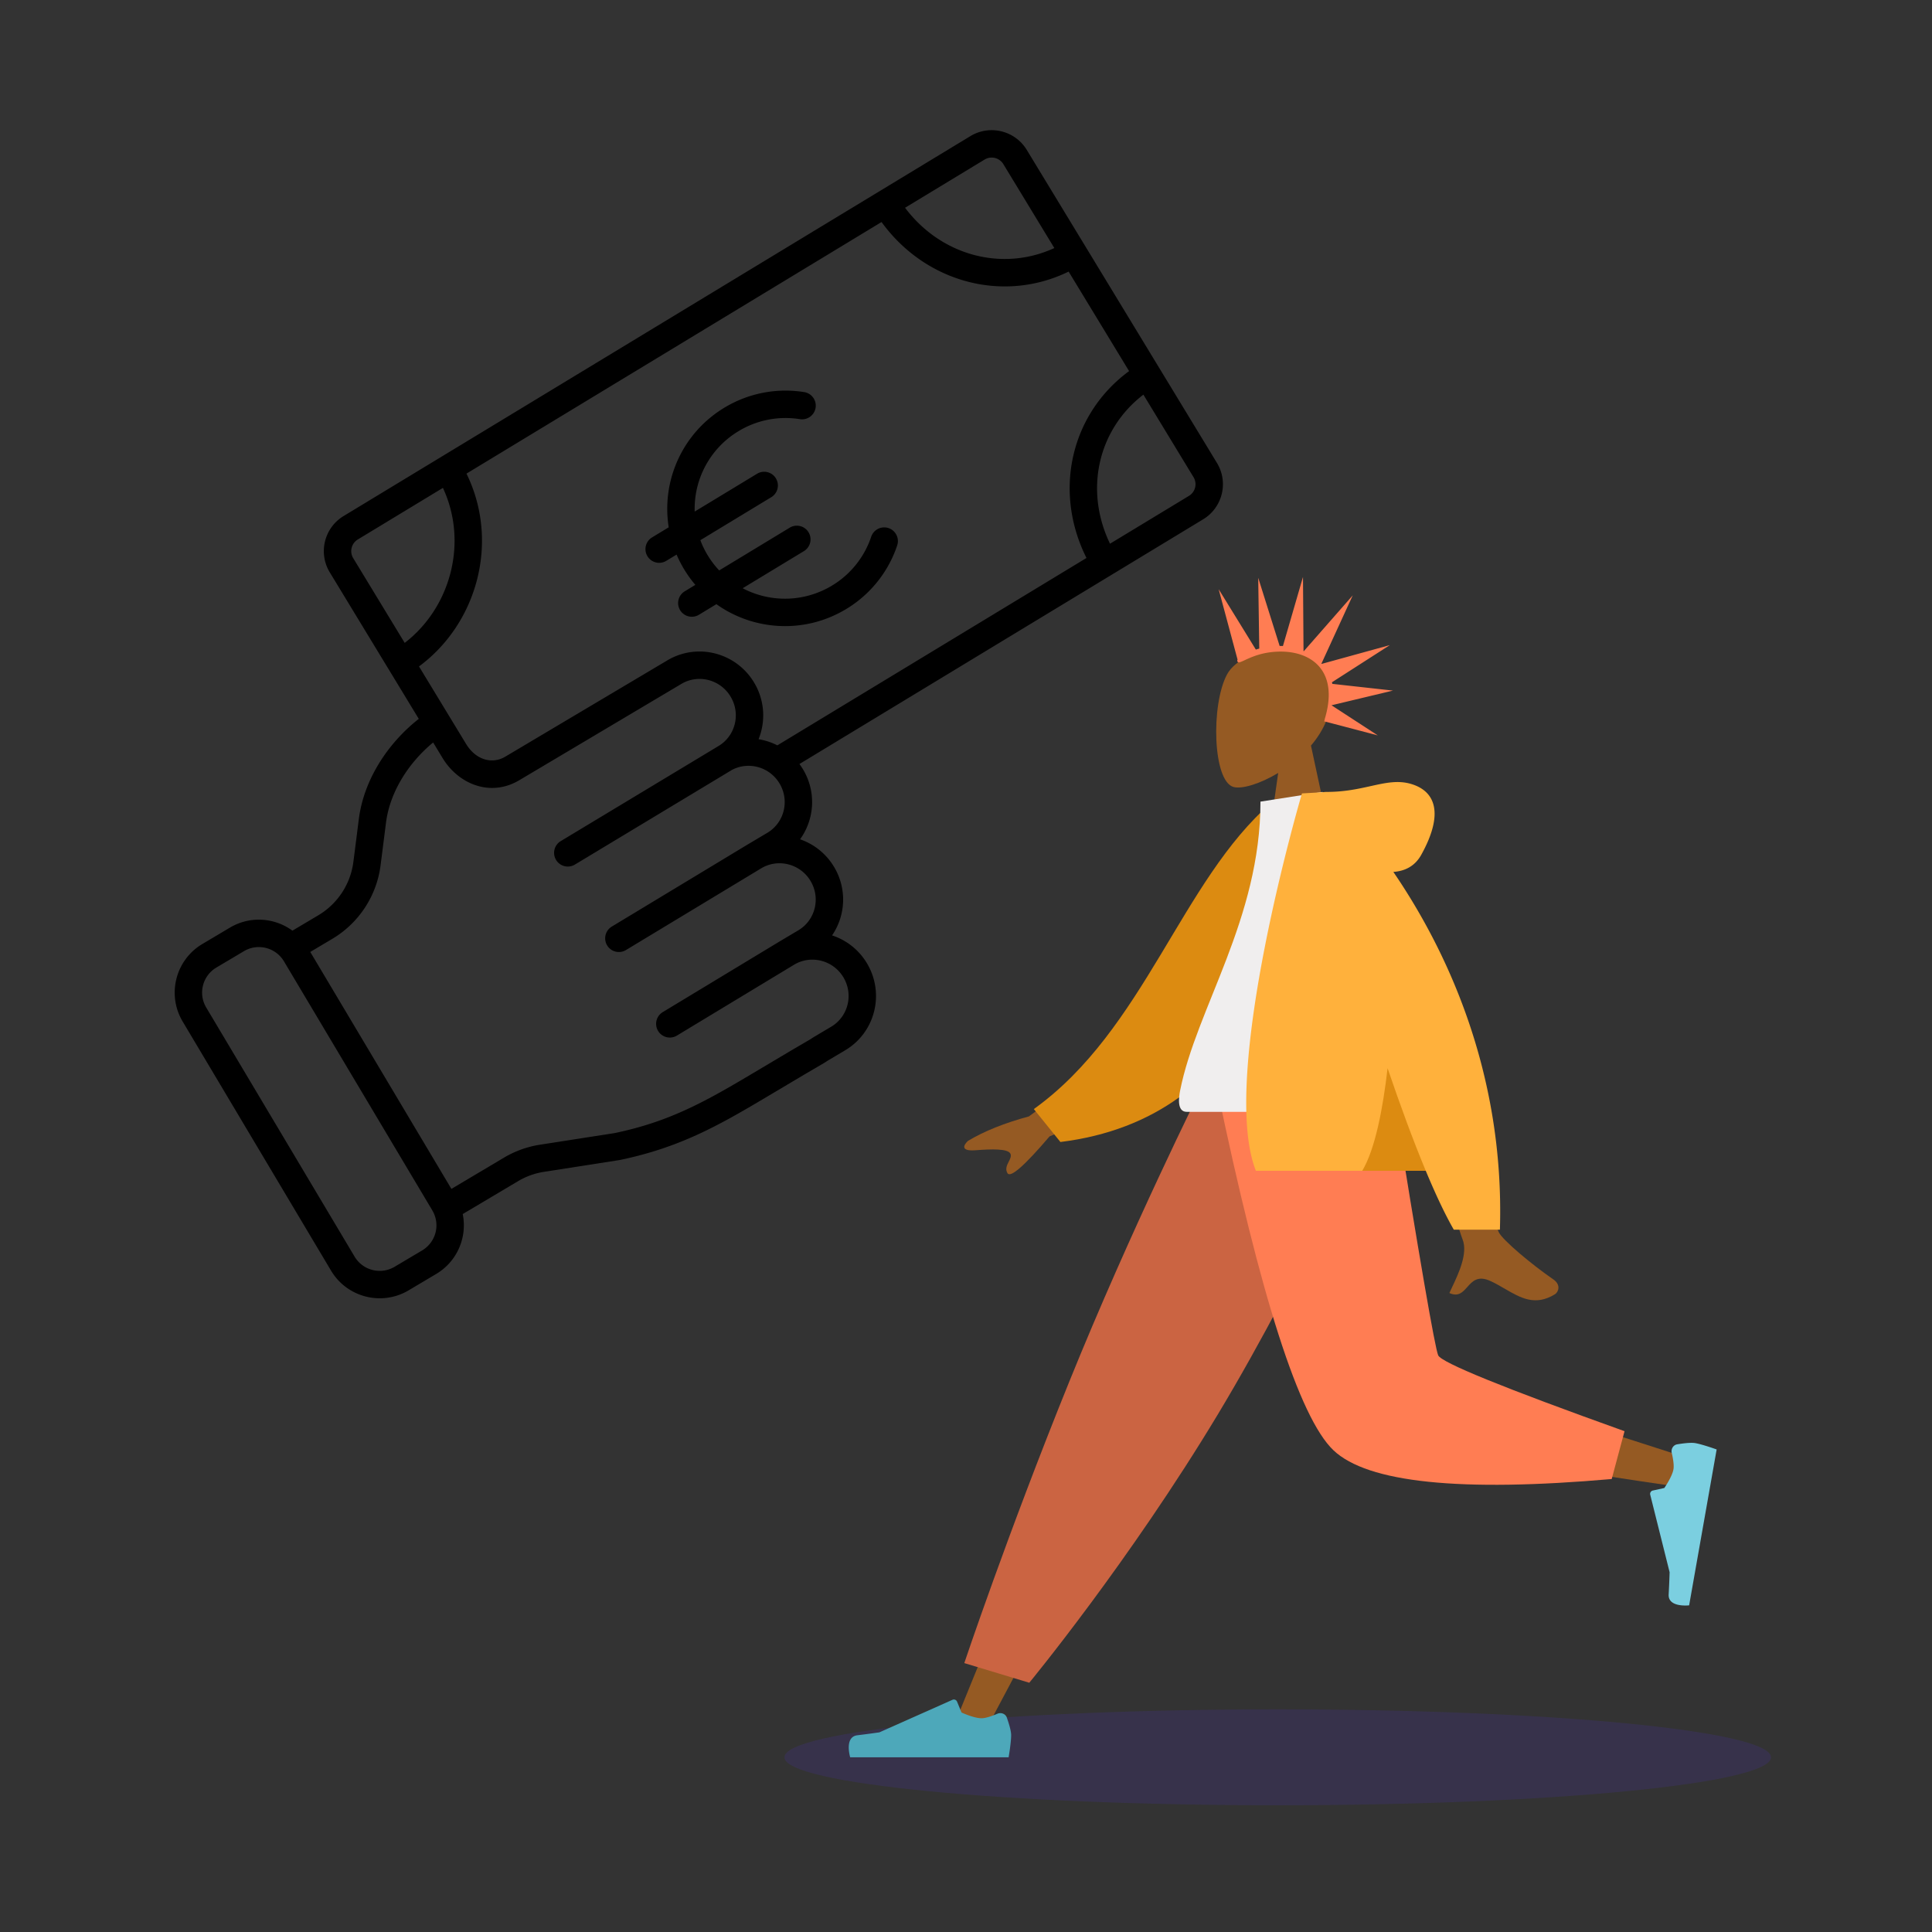 <svg xmlns="http://www.w3.org/2000/svg" width="564" height="564" fill="none"><rect width="100%" height="100%" fill="#333333" stroke="none"/><path fill="#5232DB" d="M373 527c-79.529 0-144-6.268-144-14s64.471-14 144-14 144 6.268 144 14-64.471 14-144 14" opacity=".15"/><path fill="#955A23" fill-rule="evenodd" d="M373.133 225.646c-5.31 3.197-10.527 4.742-12.976 4.111-6.142-1.581-6.706-24.027-1.955-32.876s29.18-12.705 30.411 4.827c.428 6.085-2.13 11.515-5.908 15.946l6.775 31.55H369.8z" clip-rule="evenodd"/><path fill="#FF7D53" fill-rule="evenodd" d="m385.761 193.727 9.145-19.933-14.291 16.301-.083-.037-.156-21.632-5.855 20.163a14 14 0 0 0-.621-.013l-.339.001-6.256-19.901.305 20.66q-.522.138-.998.291l-10.855-17.625 5.524 20.575-.091.095c0 1.064.685.746 2.198.042 1.98-.92 5.377-2.5 10.512-2.5 9.057 0 17.22 5.735 12.71 20.072q.115-.188.225-.374l-.291.654 15.667 4.115-13.511-8.795 17.946-4.288-17.705-1.962q-.05-.234-.109-.464l16.902-10.852-19.9 5.484zm2.891 12.05.005.08-.018-.011-.021.047z" clip-rule="evenodd"/><path fill="#955A23" fill-rule="evenodd" d="m394.4 317.199-60.931 101.773-45.681 86.04h-9.839l76.539-187.813z" clip-rule="evenodd"/><path fill="#4DA8BA" fill-rule="evenodd" d="M291.172 500.282c1.077-.46 2.351.015 2.742 1.118.576 1.627 1.266 3.844 1.266 5.134 0 2.216-.739 6.467-.739 6.467h-46.25s-1.802-5.954 2.082-6.429 6.453-.858 6.453-.858l21.328-9.499a1 1 0 0 1 1.331.532l1.311 3.178s3.596 1.676 5.844 1.676c1.261 0 3.185-.703 4.632-1.319" clip-rule="evenodd"/><path fill="#CB6442" fill-rule="evenodd" d="M300.475 491.235 281.5 485.5s12.47-37.245 30.568-81.973 38.872-86.328 38.872-86.328h53.592s-23.097 52.622-48.972 95.627c-25.875 43.006-55.085 78.409-55.085 78.409" clip-rule="evenodd"/><path fill="#955A23" fill-rule="evenodd" d="M398.404 317.199c5.751 35.764 16.843 81.456 17.89 82.866q1.046 1.41 75.366 25.232l-2.125 8.668q-88.627-12.775-93.397-19.824c-4.771-7.048-28.592-62.727-37.818-96.942z" clip-rule="evenodd"/><path fill="#FF7D53" fill-rule="evenodd" d="m474.244 417.803-3.744 13.962q-66.287 5.808-81.231-8.394-14.945-14.203-34.064-106.172h51.103q12.114 75.31 13.545 78.472t54.391 22.132" clip-rule="evenodd"/><path fill="#7BCFE0" fill-rule="evenodd" d="M488.029 424.144c-.266-1.14.423-2.314 1.579-2.507 1.704-.285 4.007-.579 5.278-.355 2.185.385 6.247 1.851 6.247 1.851l-8.031 45.505s-6.183.739-5.976-3.165.275-6.498.275-6.498l-5.659-22.632a1 1 0 0 1 .756-1.219l3.359-.738s2.276-3.247 2.667-5.459c.219-1.24-.139-3.253-.495-4.783" clip-rule="evenodd"/><path fill="#955A23" fill-rule="evenodd" d="m300.363 325.912 26.156-19.189 5.783 14.28-25.902 10.731q-10.989 12.896-12.289 10.752c-.731-1.205-.16-2.334.367-3.373.41-.809.792-1.565.511-2.26-.644-1.589-5.565-1.422-10.227-1.064-4.663.358-3.304-1.715-2.18-2.738q7.14-4.27 17.781-7.139m137.171 33.813c-2.403-4.87-10.587-52.34-10.587-52.34l-17.135.067s15.871 51.187 17.135 54.319c1.644 4.069-1.148 9.98-3.04 13.989-.293.62-.564 1.194-.794 1.709 2.626 1.174 3.887-.245 5.217-1.741 1.503-1.69 3.092-3.478 6.834-1.738 1.446.671 2.814 1.466 4.15 2.242 4.617 2.681 8.858 5.144 14.627 1.587.915-.563 1.917-2.686-.505-4.345-6.033-4.134-14.728-11.368-15.902-13.749" clip-rule="evenodd"/><path fill="#DC8B11" fill-rule="evenodd" d="m378.25 235.547-7.091-1.215c-26.308 22.706-37.114 66.327-69.361 89.434l7.762 9.613c55.943-6.921 69.809-60.127 68.69-97.832" clip-rule="evenodd"/><path fill="#F0EEEE" fill-rule="evenodd" d="M409.16 324.574h-62.739c-2.867 0-2.327-4.136-1.913-6.223 4.783-24.086 23.454-50.05 23.454-84.336l18.097-2.835c14.969 24.052 20.145 53.664 23.101 93.394" clip-rule="evenodd"/><path fill="#FFB13C" fill-rule="evenodd" d="M416.215 341.778c2.819 6.765 5.584 12.669 8.19 17.204h13.455c1.448-46.764-16.273-82.747-31.104-104.444 3.293-.235 6.265-1.612 8.144-4.999 6.614-11.924 4.226-18.489-2.843-20.647-3.887-1.187-7.543-.377-11.919.593-3.581.793-7.644 1.693-12.711 1.694h-.005a9 9 0 0 0-1.344.096l-6.005.342s-24.381 82.556-13.448 110.161z" clip-rule="evenodd"/><path fill="#DC8B11" fill-rule="evenodd" d="M416.215 341.78c-3.7-8.878-7.494-19.239-11.145-29.94-1.359 11.784-3.622 23.62-7.39 29.94z" clip-rule="evenodd"/><path fill="#000" fill-rule="evenodd" d="M292.905 47.917a3.99 3.99 0 0 0-5.478-1.337l-23.215 14.07c10.544 14.045 28.471 18.734 43.574 11.76zm6.838-4.154c-3.436-5.654-10.806-7.453-16.463-4.025l-26.8 16.245-.01.006-.003.002-127.706 77.407-.007.004-28.446 17.242c-5.66 3.431-7.467 10.798-4.03 16.456l25.975 42.755c-8.969 7.05-16.027 17.658-17.502 29.265l-1.58 12.419a21.3 21.3 0 0 1-10.235 15.647l-7.573 4.5c-5.19-3.811-12.365-4.382-18.246-.887l-8.035 4.775c-7.845 4.662-10.425 14.799-5.754 22.64L96.64 370.93c4.67 7.839 14.812 10.408 22.654 5.748l8.035-4.775c6.205-3.688 9.116-10.799 7.752-17.491l16.155-9.601a21.3 21.3 0 0 1 7.584-2.728l21.977-3.425q.1-.015.199-.036c17.052-3.552 28.206-9.717 42.058-17.949l11.851-7.043.023-.013 5.643-3.303.023-.014c.376-.223.722-.451 1.031-.663l5.118-3.042c8.779-5.217 11.585-16.582 6.358-25.358a18.57 18.57 0 0 0-10.199-8.171 18.54 18.54 0 0 0 .6-19.966 18.57 18.57 0 0 0-9.943-8.086 18.54 18.54 0 0 0 .888-20.377 19 19 0 0 0-1.07-1.603l91.223-55.293.008-.004L351.23 151.6c5.659-3.43 7.466-10.798 4.029-16.455zm12.219 35.522c-19.087 9.325-41.815 3.169-54.619-14.47l-121.167 73.443c9.692 19.74 3.254 43.656-13.86 56.293l13.657 22.479.018.03c2.85 4.785 7.644 6.125 11.508 3.833l47.327-28.123c8.776-5.215 20.108-2.258 25.334 6.515l.007.013.008.013a18.56 18.56 0 0 1 1.27 16.485 18.6 18.6 0 0 1 5.485 1.791l90.242-54.698c-9.751-19.461-4.635-42.01 12.439-54.554zm21.823 35.921c-13.195 10.112-17.331 27.769-9.746 43.52l23.044-13.967a3.97 3.97 0 0 0 1.339-5.461zM213.679 224.754c3.551-1.871 7.781-1.487 10.941.763a10.6 10.6 0 0 1 2.954 3.214c2.995 5.029 1.356 11.458-3.571 14.386l-5.834 3.467-.025.015-39.547 23.895a3.999 3.999 0 1 0 4.137 6.847l39.522-23.88.011-.006c4.929-2.921 11.367-1.289 14.362 3.738s1.356 11.457-3.572 14.386l-5.27 3.132-.019.011-.027.016-34.272 20.727a4 4 0 0 0 4.14 6.846l34.246-20.711.011-.008c4.93-2.92 11.368-1.287 14.362 3.739 2.995 5.028 1.356 11.458-3.572 14.387l-5.237 3.112q-.123.073-.24.155c-.251.174-.464.315-.663.433l-.009.005-5.643 3.303-.023.013-11.874 7.057c-13.656 8.115-23.857 13.7-39.503 16.974l-21.875 3.408a29.3 29.3 0 0 0-10.44 3.756l-15.372 9.135-41.203-69.174 6.449-3.832a29.3 29.3 0 0 0 14.084-21.514l1.58-12.419c1.127-8.866 6.53-17.427 13.756-23.379l2.675 4.403.009.015c4.572 7.661 13.953 11.648 22.455 6.603l47.331-28.124c4.913-2.92 11.332-1.31 14.342 3.679l.039.067.04.066c2.952 5.022 1.305 11.42-3.61 14.337l-.023.014-45.974 27.71a4 4 0 1 0 4.13 6.851zm-95.537-37.074c13.472-10.369 18.543-29.413 11.158-45.254l-24.846 15.06a3.97 3.97 0 0 0-1.339 5.46zm115.321-65.323a26.46 26.46 0 0 0-17.906 3.529 26.45 26.45 0 0 0-12.759 23.453l18.213-11.04a4 4 0 0 1 4.147 6.842l-20.71 12.553a26.4 26.4 0 0 0 2.155 4.427 26.4 26.4 0 0 0 3.348 4.401l20.615-12.495a4 4 0 0 1 4.147 6.841l-17.91 10.856a26.52 26.52 0 0 0 26.124-.804 26.4 26.4 0 0 0 11.398-14.231 4 4 0 0 1 7.586 2.541 34.4 34.4 0 0 1-14.838 18.532c-12.167 7.375-27.073 6.365-37.941-1.389l-5.075 3.077a4 4 0 1 1-4.147-6.841l3.082-1.869a34.4 34.4 0 0 1-3.226-4.465 34.5 34.5 0 0 1-2.251-4.379l-3.013 1.827a4 4 0 1 1-4.147-6.842l4.861-2.946c-2.15-13.406 3.835-27.399 16.195-34.89a34.45 34.45 0 0 1 23.302-4.589 4 4 0 1 1-1.25 7.901M82.898 280.641c-2.407-4.041-7.644-5.372-11.694-2.965l-8.035 4.775c-4.048 2.406-5.374 7.63-2.968 11.669l43.313 72.716c2.407 4.042 7.643 5.372 11.693 2.964l8.035-4.775a8.507 8.507 0 0 0 2.969-11.668z" clip-rule="evenodd"/></svg>